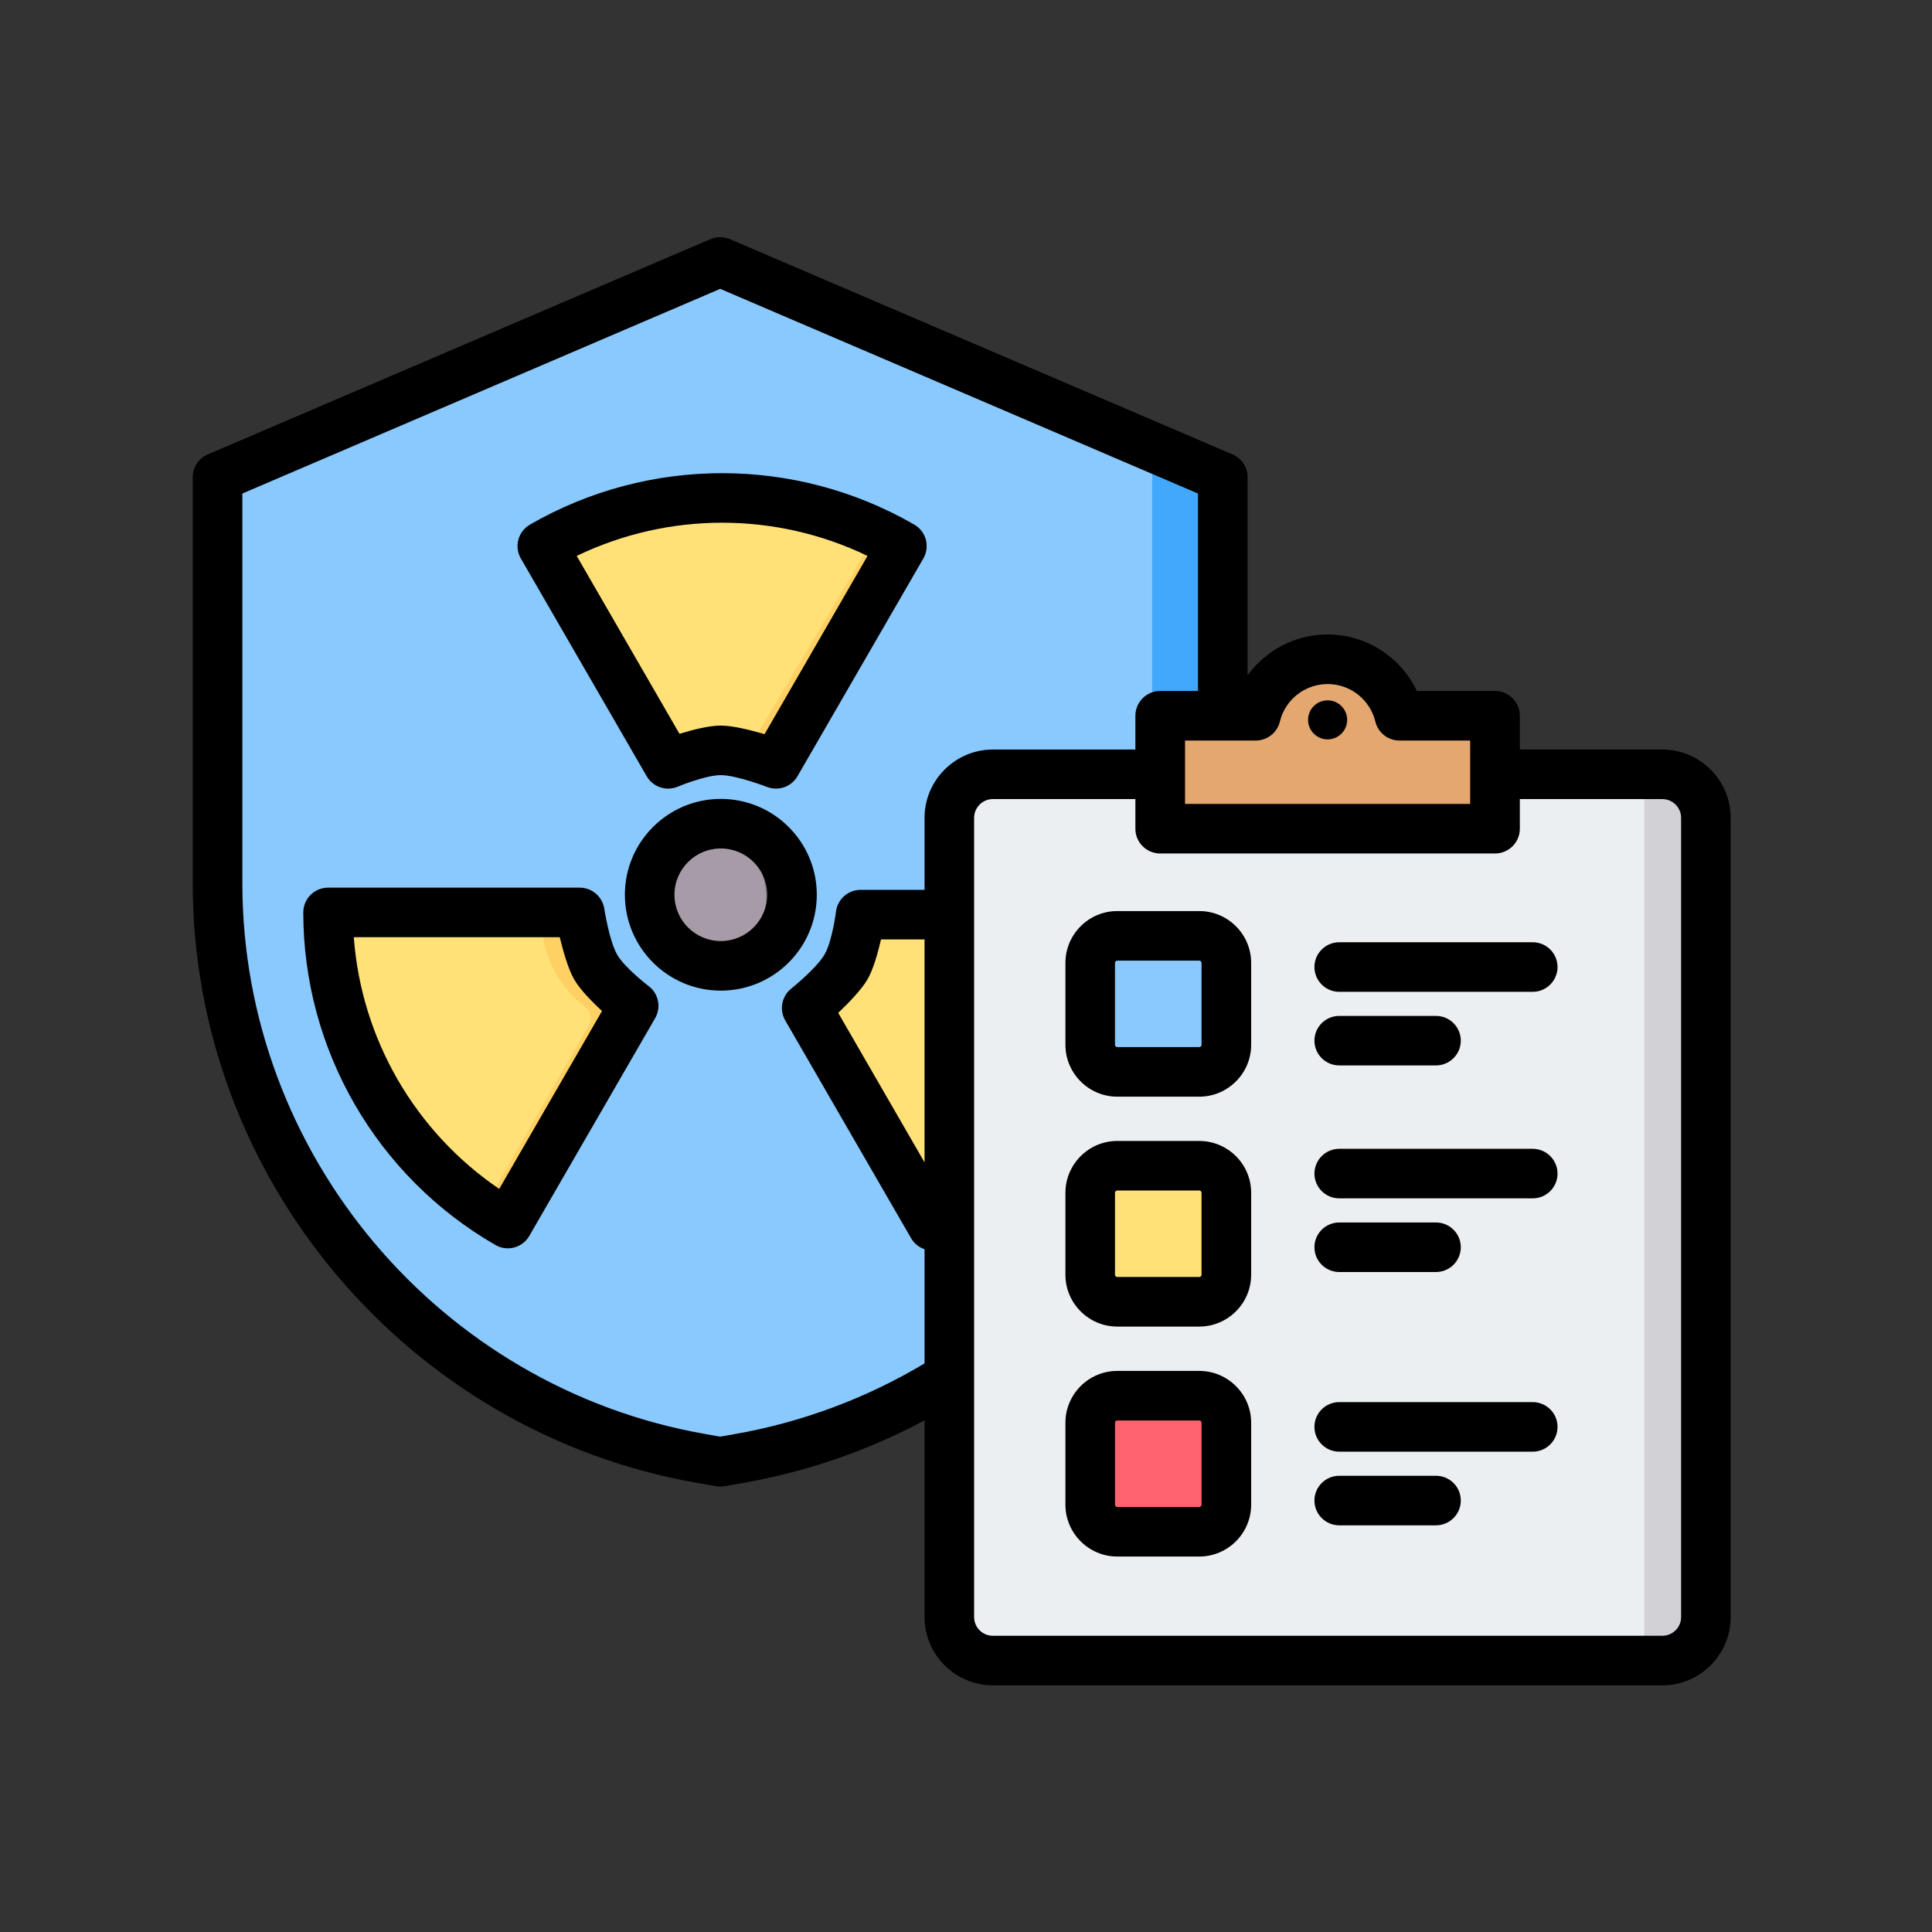 <svg xmlns="http://www.w3.org/2000/svg" xmlns:xlink="http://www.w3.org/1999/xlink" width="150" zoomAndPan="magnify" viewBox="0 0 112.5 112.5" height="150" preserveAspectRatio="xMidYMid meet" version="1.0"><rect x="0" y="0" width="112.5" height="112.5" fill="#333333" stroke="none"/><defs><clipPath id="88280f3628"><path d="M 11.199 13.777 L 100.801 13.777 L 100.801 98.152 L 11.199 98.152 Z M 11.199 13.777 " clip-rule="nonzero"/></clipPath></defs><path fill="#8ac9fe" d="M 43.145 15.551 L 69.477 26.824 C 70.496 27.266 71.117 28.207 71.117 29.316 L 71.117 51.281 C 71.117 68.715 58.625 82.176 41.723 85.121 C 24.816 82.176 12.324 68.715 12.324 51.281 L 12.324 29.316 C 12.324 28.207 12.945 27.266 13.965 26.824 L 40.297 15.551 C 41.242 15.148 42.199 15.148 43.145 15.551 Z M 43.145 15.551 " fill-opacity="1" fill-rule="evenodd"/><path fill="#41a8fc" d="M 67.09 25.801 L 69.477 26.824 C 70.496 27.266 71.117 28.207 71.117 29.316 L 71.117 51.281 C 71.117 57.223 69.672 62.699 67.09 67.453 Z M 67.09 25.801 " fill-opacity="1" fill-rule="evenodd"/><path fill="#a79ba7" d="M 46.27 52.34 C 46.27 52.645 46.238 52.945 46.18 53.246 C 46.121 53.543 46.031 53.832 45.914 54.113 C 45.801 54.395 45.656 54.664 45.488 54.918 C 45.316 55.168 45.125 55.402 44.91 55.621 C 44.695 55.836 44.461 56.027 44.207 56.195 C 43.953 56.363 43.688 56.508 43.406 56.625 C 43.125 56.742 42.832 56.828 42.535 56.887 C 42.234 56.949 41.934 56.977 41.629 56.977 C 41.324 56.977 41.023 56.949 40.723 56.887 C 40.426 56.828 40.133 56.742 39.852 56.625 C 39.57 56.508 39.305 56.363 39.051 56.195 C 38.797 56.027 38.562 55.836 38.348 55.621 C 38.133 55.402 37.941 55.168 37.77 54.918 C 37.602 54.664 37.457 54.395 37.344 54.113 C 37.227 53.832 37.137 53.543 37.078 53.246 C 37.02 52.945 36.988 52.645 36.988 52.34 C 36.988 52.035 37.02 51.734 37.078 51.438 C 37.137 51.137 37.227 50.848 37.344 50.566 C 37.457 50.285 37.602 50.02 37.77 49.766 C 37.941 49.512 38.133 49.277 38.348 49.062 C 38.562 48.848 38.797 48.656 39.051 48.484 C 39.305 48.316 39.57 48.176 39.852 48.059 C 40.133 47.941 40.426 47.852 40.723 47.793 C 41.023 47.734 41.324 47.703 41.629 47.703 C 41.934 47.703 42.234 47.734 42.535 47.793 C 42.832 47.852 43.125 47.941 43.406 48.059 C 43.688 48.176 43.953 48.316 44.207 48.484 C 44.461 48.656 44.695 48.848 44.91 49.062 C 45.125 49.277 45.316 49.512 45.488 49.766 C 45.656 50.02 45.801 50.285 45.914 50.566 C 46.031 50.848 46.121 51.137 46.18 51.438 C 46.238 51.734 46.27 52.035 46.27 52.34 Z M 46.27 52.34 " fill-opacity="1" fill-rule="nonzero"/><path fill="#837683" d="M 40.801 47.777 C 41.07 47.73 41.348 47.703 41.629 47.703 C 44.191 47.703 46.27 49.781 46.27 52.34 C 46.27 54.898 44.191 56.977 41.629 56.977 C 41.348 56.977 41.07 56.953 40.801 56.902 C 42.969 56.512 44.617 54.617 44.617 52.34 C 44.617 50.062 42.969 48.168 40.801 47.777 Z M 40.801 47.777 " fill-opacity="1" fill-rule="evenodd"/><path fill="#ffe177" d="M 45.16 43.758 C 44.949 44.117 44.5 44.262 44.121 44.094 C 43.352 43.766 42.512 43.59 41.625 43.59 C 40.742 43.59 39.902 43.766 39.137 44.086 C 38.754 44.25 38.309 44.105 38.098 43.746 C 36.801 41.52 32.59 34.27 31.238 31.938 C 31.125 31.746 31.094 31.516 31.156 31.297 C 31.219 31.082 31.363 30.902 31.562 30.797 C 37.906 27.461 45.496 27.461 51.844 30.793 C 52.043 30.898 52.188 31.082 52.25 31.301 C 52.309 31.516 52.281 31.746 52.164 31.941 C 50.781 34.281 46.477 41.543 45.16 43.758 Z M 45.16 43.758 " fill-opacity="1" fill-rule="evenodd"/><path fill="#ffd064" d="M 40.879 28.309 C 44.633 28.168 48.418 28.996 51.844 30.793 C 52.043 30.898 52.188 31.082 52.25 31.301 C 52.309 31.516 52.281 31.746 52.164 31.941 C 50.781 34.281 46.477 41.543 45.16 43.758 C 44.949 44.117 44.5 44.262 44.121 44.094 C 43.898 44 43.676 43.918 43.441 43.852 C 43.465 43.82 43.488 43.789 43.508 43.758 C 44.82 41.543 49.125 34.281 50.512 31.941 C 50.625 31.746 50.656 31.516 50.594 31.301 C 50.535 31.082 50.387 30.898 50.188 30.793 C 47.27 29.258 44.082 28.43 40.879 28.309 Z M 40.879 28.309 " fill-opacity="1" fill-rule="evenodd"/><path fill="#ffe177" d="M 32.422 53.574 C 32.84 53.582 33.188 53.895 33.234 54.309 C 33.336 55.137 33.602 55.953 34.047 56.719 C 34.484 57.484 35.059 58.121 35.723 58.625 C 36.055 58.875 36.152 59.332 35.945 59.695 C 34.664 61.93 30.484 69.199 29.141 71.535 C 29.031 71.73 28.844 71.871 28.629 71.926 C 28.41 71.98 28.18 71.941 27.988 71.824 C 21.926 68 18.129 61.434 17.844 54.277 C 17.84 54.051 17.922 53.832 18.082 53.672 C 18.238 53.512 18.453 53.422 18.68 53.426 C 21.398 53.453 29.848 53.547 32.422 53.574 Z M 32.422 53.574 " fill-opacity="1" fill-rule="evenodd"/><path fill="#ffd064" d="M 18.508 53.441 C 18.562 53.43 18.621 53.422 18.68 53.426 C 21.398 53.453 29.848 53.547 32.422 53.574 C 32.84 53.582 33.188 53.895 33.234 54.309 C 33.336 55.137 33.602 55.953 34.047 56.719 C 34.484 57.484 35.059 58.121 35.723 58.625 C 36.055 58.875 36.152 59.332 35.945 59.695 C 34.664 61.93 30.484 69.199 29.141 71.535 C 29.031 71.73 28.844 71.871 28.629 71.926 C 28.41 71.98 28.18 71.941 27.988 71.824 C 27.824 71.723 27.664 71.617 27.504 71.508 C 28.863 69.145 33.016 61.922 34.289 59.695 C 34.496 59.332 34.402 58.875 34.066 58.625 C 33.406 58.121 32.832 57.484 32.391 56.719 C 31.949 55.953 31.68 55.137 31.582 54.309 C 31.535 53.895 31.188 53.582 30.77 53.574 C 28.559 53.551 22.039 53.48 18.508 53.441 Z M 18.508 53.441 " fill-opacity="1" fill-rule="evenodd"/><path fill="#ffe177" d="M 47.301 59.688 C 47.098 59.324 47.195 58.867 47.531 58.617 C 48.199 58.121 48.773 57.48 49.215 56.715 C 49.656 55.949 49.926 55.133 50.031 54.309 C 50.078 53.898 50.426 53.586 50.844 53.582 C 53.422 53.57 61.812 53.555 64.508 53.551 C 64.734 53.547 64.949 53.641 65.102 53.801 C 65.258 53.961 65.344 54.18 65.336 54.402 C 65.055 61.562 61.262 68.129 55.199 71.953 C 55.008 72.07 54.773 72.109 54.559 72.051 C 54.34 71.996 54.152 71.852 54.043 71.656 C 52.707 69.289 48.566 61.934 47.301 59.688 Z M 47.301 59.688 " fill-opacity="1" fill-rule="evenodd"/><path fill="#ffd064" d="M 62.93 53.551 C 63.559 53.551 64.098 53.551 64.508 53.551 C 64.734 53.547 64.949 53.641 65.102 53.801 C 65.258 53.961 65.344 54.18 65.336 54.402 C 65.055 61.562 61.262 68.129 55.199 71.953 C 55.008 72.07 54.773 72.109 54.559 72.051 C 54.34 71.996 54.152 71.852 54.043 71.656 C 54.039 71.652 54.035 71.645 54.031 71.637 C 59.809 67.773 63.406 61.367 63.684 54.402 C 63.691 54.18 63.605 53.961 63.449 53.801 C 63.312 53.656 63.125 53.57 62.93 53.551 Z M 62.93 53.551 " fill-opacity="1" fill-rule="evenodd"/><path fill="#eceff1" d="M 96.812 45.73 L 57.105 45.73 C 56.387 45.73 55.801 46.32 55.801 47.039 L 55.801 95.387 C 55.801 96.109 56.387 96.695 57.105 96.695 L 96.812 96.695 C 97.535 96.695 98.121 96.109 98.121 95.387 L 98.121 47.039 C 98.121 46.32 97.535 45.73 96.812 45.73 Z M 96.812 45.73 " fill-opacity="1" fill-rule="evenodd"/><path fill="#d1d1d6" d="M 96.812 45.73 L 95.75 45.73 L 95.75 96.695 L 96.812 96.695 C 97.535 96.695 98.121 96.109 98.121 95.387 L 98.121 47.039 C 98.121 46.32 97.535 45.73 96.812 45.73 Z M 96.812 45.73 " fill-opacity="1" fill-rule="evenodd"/><path fill="#e3a76f" d="M 67.73 41.918 L 72.473 41.918 C 72.961 39.895 74.785 38.391 76.961 38.391 C 79.137 38.391 80.961 39.895 81.449 41.918 L 86.188 41.918 C 86.867 41.918 87.418 42.469 87.418 43.145 L 87.418 47.75 C 87.418 48.422 86.867 48.973 86.188 48.973 L 67.73 48.973 C 67.055 48.973 66.504 48.422 66.504 47.75 L 66.504 43.145 C 66.504 42.469 67.055 41.918 67.73 41.918 Z M 67.73 41.918 " fill-opacity="1" fill-rule="evenodd"/><path fill="#c48958" d="M 86.188 41.918 C 86.867 41.918 87.418 42.469 87.418 43.145 L 87.418 47.75 C 87.418 48.422 86.867 48.973 86.188 48.973 L 67.73 48.973 C 67.055 48.973 66.504 48.422 66.504 47.75 L 84.965 47.75 C 85.637 47.75 86.188 47.195 86.188 46.52 Z M 86.188 41.918 " fill-opacity="1" fill-rule="evenodd"/><path fill="#8ac9fe" d="M 63.855 53.82 L 71.094 53.82 C 71.617 53.82 72.039 54.246 72.039 54.766 L 72.039 61.996 C 72.039 62.52 71.617 62.945 71.094 62.945 L 63.855 62.945 C 63.332 62.945 62.906 62.52 62.906 61.996 L 62.906 54.766 C 62.906 54.246 63.332 53.82 63.855 53.82 Z M 63.855 53.82 " fill-opacity="1" fill-rule="evenodd"/><path fill="#60b7ff" d="M 69.562 53.82 L 71.094 53.82 C 71.617 53.82 72.039 54.246 72.039 54.766 L 72.039 61.996 C 72.039 62.52 71.617 62.945 71.094 62.945 L 69.562 62.945 C 70.082 62.945 70.512 62.52 70.512 61.996 L 70.512 54.766 C 70.512 54.246 70.082 53.82 69.562 53.82 Z M 69.562 53.82 " fill-opacity="1" fill-rule="evenodd"/><path fill="#ffe177" d="M 63.855 67.32 L 71.094 67.32 C 71.617 67.32 72.039 67.746 72.039 68.266 L 72.039 75.504 C 72.039 76.02 71.617 76.445 71.094 76.445 L 63.855 76.445 C 63.332 76.445 62.906 76.02 62.906 75.504 L 62.906 68.266 C 62.906 67.746 63.332 67.32 63.855 67.32 Z M 63.855 67.32 " fill-opacity="1" fill-rule="evenodd"/><path fill="#ffd064" d="M 69.562 67.32 L 71.094 67.32 C 71.617 67.32 72.039 67.746 72.039 68.266 L 72.039 75.504 C 72.039 76.02 71.617 76.445 71.094 76.445 L 69.562 76.445 C 70.082 76.445 70.512 76.02 70.512 75.504 L 70.512 68.266 C 70.512 67.746 70.082 67.32 69.562 67.32 Z M 69.562 67.32 " fill-opacity="1" fill-rule="evenodd"/><path fill="#fe646f" d="M 63.855 80.82 L 71.094 80.82 C 71.617 80.82 72.039 81.25 72.039 81.766 L 72.039 89.004 C 72.039 89.52 71.617 89.945 71.094 89.945 L 63.855 89.945 C 63.332 89.945 62.906 89.52 62.906 89.004 L 62.906 81.766 C 62.906 81.25 63.332 80.82 63.855 80.82 Z M 63.855 80.82 " fill-opacity="1" fill-rule="evenodd"/><path fill="#fd4755" d="M 69.562 80.82 L 71.094 80.82 C 71.617 80.82 72.039 81.25 72.039 81.766 L 72.039 89.004 C 72.039 89.52 71.617 89.945 71.094 89.945 L 69.562 89.945 C 70.082 89.945 70.512 89.52 70.512 89.004 L 70.512 81.766 C 70.512 81.25 70.082 80.82 69.562 80.82 Z M 69.562 80.82 " fill-opacity="1" fill-rule="evenodd"/><g clip-path="url(#88280f3628)"><path fill="#000000" d="M 53.836 82.707 C 50.586 84.445 47.031 85.695 43.25 86.355 L 42.184 86.539 C 42.02 86.57 41.852 86.57 41.688 86.539 L 40.621 86.355 C 23.719 83.41 11.223 68.586 11.223 51.434 L 11.223 27.789 C 11.223 27.211 11.566 26.688 12.098 26.461 L 41.367 13.926 C 41.73 13.77 42.141 13.77 42.504 13.926 L 71.773 26.461 C 72.305 26.688 72.648 27.211 72.648 27.789 L 72.648 39.328 C 73.691 37.887 75.391 36.945 77.305 36.945 C 79.602 36.945 81.582 38.293 82.504 40.234 L 87.055 40.234 C 87.852 40.234 88.5 40.883 88.5 41.68 L 88.5 43.645 L 96.801 43.645 C 98.988 43.645 100.777 45.434 100.777 47.621 L 100.777 94.164 C 100.777 96.352 98.992 98.137 96.801 98.137 L 57.812 98.137 C 55.625 98.137 53.836 96.352 53.836 94.164 Z M 69.758 40.234 L 69.758 28.738 L 41.938 16.82 C 41.938 16.82 14.113 28.738 14.113 28.738 L 14.113 51.434 C 14.113 67.191 25.59 80.809 41.117 83.512 L 41.938 83.656 L 42.754 83.512 C 46.762 82.812 50.496 81.391 53.836 79.391 L 53.836 72.742 C 53.516 72.633 53.234 72.414 53.051 72.098 L 45.723 59.418 C 45.371 58.809 45.512 58.035 46.051 57.586 C 46.051 57.586 47.547 56.387 48.012 55.582 C 48.469 54.797 48.684 53.055 48.684 53.055 C 48.785 52.344 49.395 51.816 50.113 51.816 L 53.836 51.816 L 53.836 47.621 C 53.836 45.434 55.625 43.645 57.812 43.645 L 66.113 43.645 L 66.113 41.68 C 66.113 40.883 66.762 40.234 67.559 40.234 C 67.559 40.234 68.648 40.234 69.758 40.234 Z M 88.5 46.531 L 88.5 48.258 C 88.5 49.055 87.852 49.699 87.055 49.699 L 67.559 49.699 C 66.762 49.699 66.113 49.055 66.113 48.258 L 66.113 46.531 L 57.812 46.531 C 57.215 46.531 56.723 47.02 56.723 47.621 L 56.723 94.164 C 56.723 94.766 57.215 95.25 57.812 95.25 L 96.801 95.25 C 97.398 95.25 97.891 94.766 97.891 94.164 L 97.891 47.621 C 97.891 47.02 97.398 46.531 96.801 46.531 Z M 53.836 67.684 L 53.836 54.703 C 52.695 54.703 51.301 54.703 51.301 54.703 C 51.121 55.48 50.855 56.438 50.516 57.027 C 50.168 57.625 49.418 58.402 48.809 58.98 Z M 44.688 45.832 C 44.688 45.832 42.898 45.137 41.969 45.137 C 41.062 45.137 39.445 45.816 39.445 45.816 C 38.777 46.086 38.016 45.82 37.656 45.199 L 30.328 32.52 C 29.93 31.828 30.168 30.945 30.859 30.547 C 37.781 26.555 46.312 26.555 53.238 30.547 C 53.93 30.945 54.164 31.828 53.766 32.52 L 46.438 45.199 C 46.086 45.809 45.348 46.074 44.688 45.832 Z M 44.52 42.75 C 44.52 42.75 50.516 32.371 50.516 32.371 C 45.168 29.793 38.93 29.793 33.582 32.371 C 33.582 32.371 39.566 42.73 39.566 42.73 C 40.324 42.496 41.289 42.25 41.969 42.25 C 42.664 42.25 43.711 42.512 44.52 42.75 Z M 41.973 46.52 C 45.059 46.52 47.562 49.02 47.562 52.102 C 47.562 55.184 45.059 57.684 41.973 57.684 C 38.891 57.684 36.387 55.184 36.387 52.102 C 36.387 49.02 38.891 46.52 41.973 46.52 Z M 41.973 49.406 C 40.484 49.406 39.273 50.613 39.273 52.102 C 39.273 53.59 40.484 54.797 41.973 54.797 C 43.461 54.797 44.672 53.59 44.672 52.102 C 44.672 50.613 43.461 49.406 41.973 49.406 Z M 35.184 52.891 C 35.184 52.891 35.473 54.785 35.938 55.59 C 36.391 56.375 37.789 57.434 37.789 57.434 C 38.355 57.875 38.508 58.668 38.148 59.289 L 30.82 71.969 C 30.422 72.66 29.539 72.895 28.848 72.496 C 21.926 68.504 17.66 61.121 17.66 53.133 C 17.66 52.336 18.305 51.688 19.102 51.688 L 33.758 51.688 C 34.461 51.688 35.062 52.195 35.184 52.891 Z M 32.594 54.574 L 20.602 54.574 C 21.039 60.492 24.16 65.891 29.07 69.23 C 29.07 69.23 35.055 58.871 35.055 58.871 C 34.473 58.332 33.773 57.621 33.434 57.031 C 33.09 56.43 32.793 55.395 32.594 54.574 Z M 77.984 57.754 C 77.188 57.754 76.539 57.105 76.539 56.309 C 76.539 55.512 77.188 54.867 77.984 54.867 L 89.25 54.867 C 90.047 54.867 90.695 55.512 90.695 56.309 C 90.695 57.105 90.047 57.754 89.25 57.754 Z M 77.984 62.039 C 77.188 62.039 76.539 61.395 76.539 60.598 C 76.539 59.801 77.188 59.156 77.984 59.156 L 83.617 59.156 C 84.414 59.156 85.062 59.801 85.062 60.598 C 85.062 61.395 84.414 62.039 83.617 62.039 Z M 77.984 69.781 C 77.188 69.781 76.539 69.133 76.539 68.34 C 76.539 67.543 77.188 66.895 77.984 66.895 L 89.25 66.895 C 90.047 66.895 90.695 67.543 90.695 68.34 C 90.695 69.133 90.047 69.781 89.25 69.781 Z M 77.984 74.07 C 77.188 74.07 76.539 73.422 76.539 72.625 C 76.539 71.832 77.188 71.184 77.984 71.184 L 83.617 71.184 C 84.414 71.184 85.062 71.832 85.062 72.625 C 85.062 73.422 84.414 74.07 83.617 74.07 Z M 77.984 84.531 C 77.188 84.531 76.539 83.883 76.539 83.086 C 76.539 82.289 77.188 81.645 77.984 81.645 L 89.25 81.645 C 90.047 81.645 90.695 82.289 90.695 83.086 C 90.695 83.883 90.047 84.531 89.25 84.531 Z M 77.984 88.82 C 77.188 88.82 76.539 88.172 76.539 87.375 C 76.539 86.578 77.188 85.934 77.984 85.934 L 83.617 85.934 C 84.414 85.934 85.062 86.578 85.062 87.375 C 85.062 88.172 84.414 88.82 83.617 88.82 Z M 65.055 53.051 L 69.832 53.051 C 71.5 53.051 72.855 54.406 72.855 56.07 L 72.855 60.84 C 72.855 62.5 71.5 63.859 69.832 63.859 L 65.055 63.859 C 63.398 63.859 62.039 62.5 62.039 60.84 L 62.039 56.07 C 62.039 54.406 63.398 53.051 65.055 53.051 Z M 65.055 55.938 C 64.984 55.938 64.926 55.996 64.926 56.07 L 64.926 60.84 C 64.926 60.914 64.984 60.973 65.055 60.973 L 69.832 60.973 C 69.906 60.973 69.965 60.914 69.965 60.84 L 69.965 56.07 C 69.965 55.996 69.906 55.938 69.832 55.938 Z M 65.055 66.438 L 69.832 66.438 C 71.5 66.438 72.855 67.793 72.855 69.457 L 72.855 74.23 C 72.855 75.887 71.5 77.246 69.832 77.246 L 65.055 77.246 C 63.398 77.246 62.039 75.891 62.039 74.23 L 62.039 69.457 C 62.039 67.793 63.398 66.438 65.055 66.438 Z M 65.055 69.324 C 64.984 69.324 64.926 69.387 64.926 69.457 L 64.926 74.23 C 64.926 74.301 64.984 74.359 65.055 74.359 L 69.832 74.359 C 69.906 74.359 69.965 74.301 69.965 74.23 L 69.965 69.457 C 69.965 69.383 69.906 69.324 69.832 69.324 Z M 65.055 79.828 L 69.832 79.828 C 71.5 79.828 72.855 81.184 72.855 82.844 L 72.855 87.617 C 72.855 89.277 71.5 90.637 69.832 90.637 L 65.055 90.637 C 63.398 90.637 62.039 89.281 62.039 87.617 L 62.039 82.844 C 62.039 81.184 63.398 79.828 65.055 79.828 Z M 65.055 82.715 C 64.984 82.715 64.926 82.773 64.926 82.844 L 64.926 87.617 C 64.926 87.688 64.984 87.75 65.055 87.75 L 69.832 87.75 C 69.906 87.75 69.965 87.688 69.965 87.617 L 69.965 82.844 C 69.965 82.77 69.906 82.715 69.832 82.715 Z M 69.004 43.121 L 69.004 46.812 L 85.609 46.812 C 85.609 46.812 85.609 43.121 85.609 43.121 L 81.492 43.121 C 80.824 43.121 80.242 42.664 80.086 42.016 C 79.785 40.766 78.652 39.832 77.305 39.832 C 75.961 39.832 74.828 40.766 74.527 42.016 C 74.371 42.664 73.789 43.121 73.121 43.121 Z M 77.305 43.055 C 76.68 43.055 76.168 42.543 76.168 41.918 C 76.168 41.289 76.68 40.781 77.305 40.781 C 77.934 40.781 78.445 41.289 78.445 41.918 C 78.445 42.543 77.934 43.055 77.305 43.055 Z M 77.305 43.055 " fill-opacity="1" fill-rule="evenodd"/></g></svg>